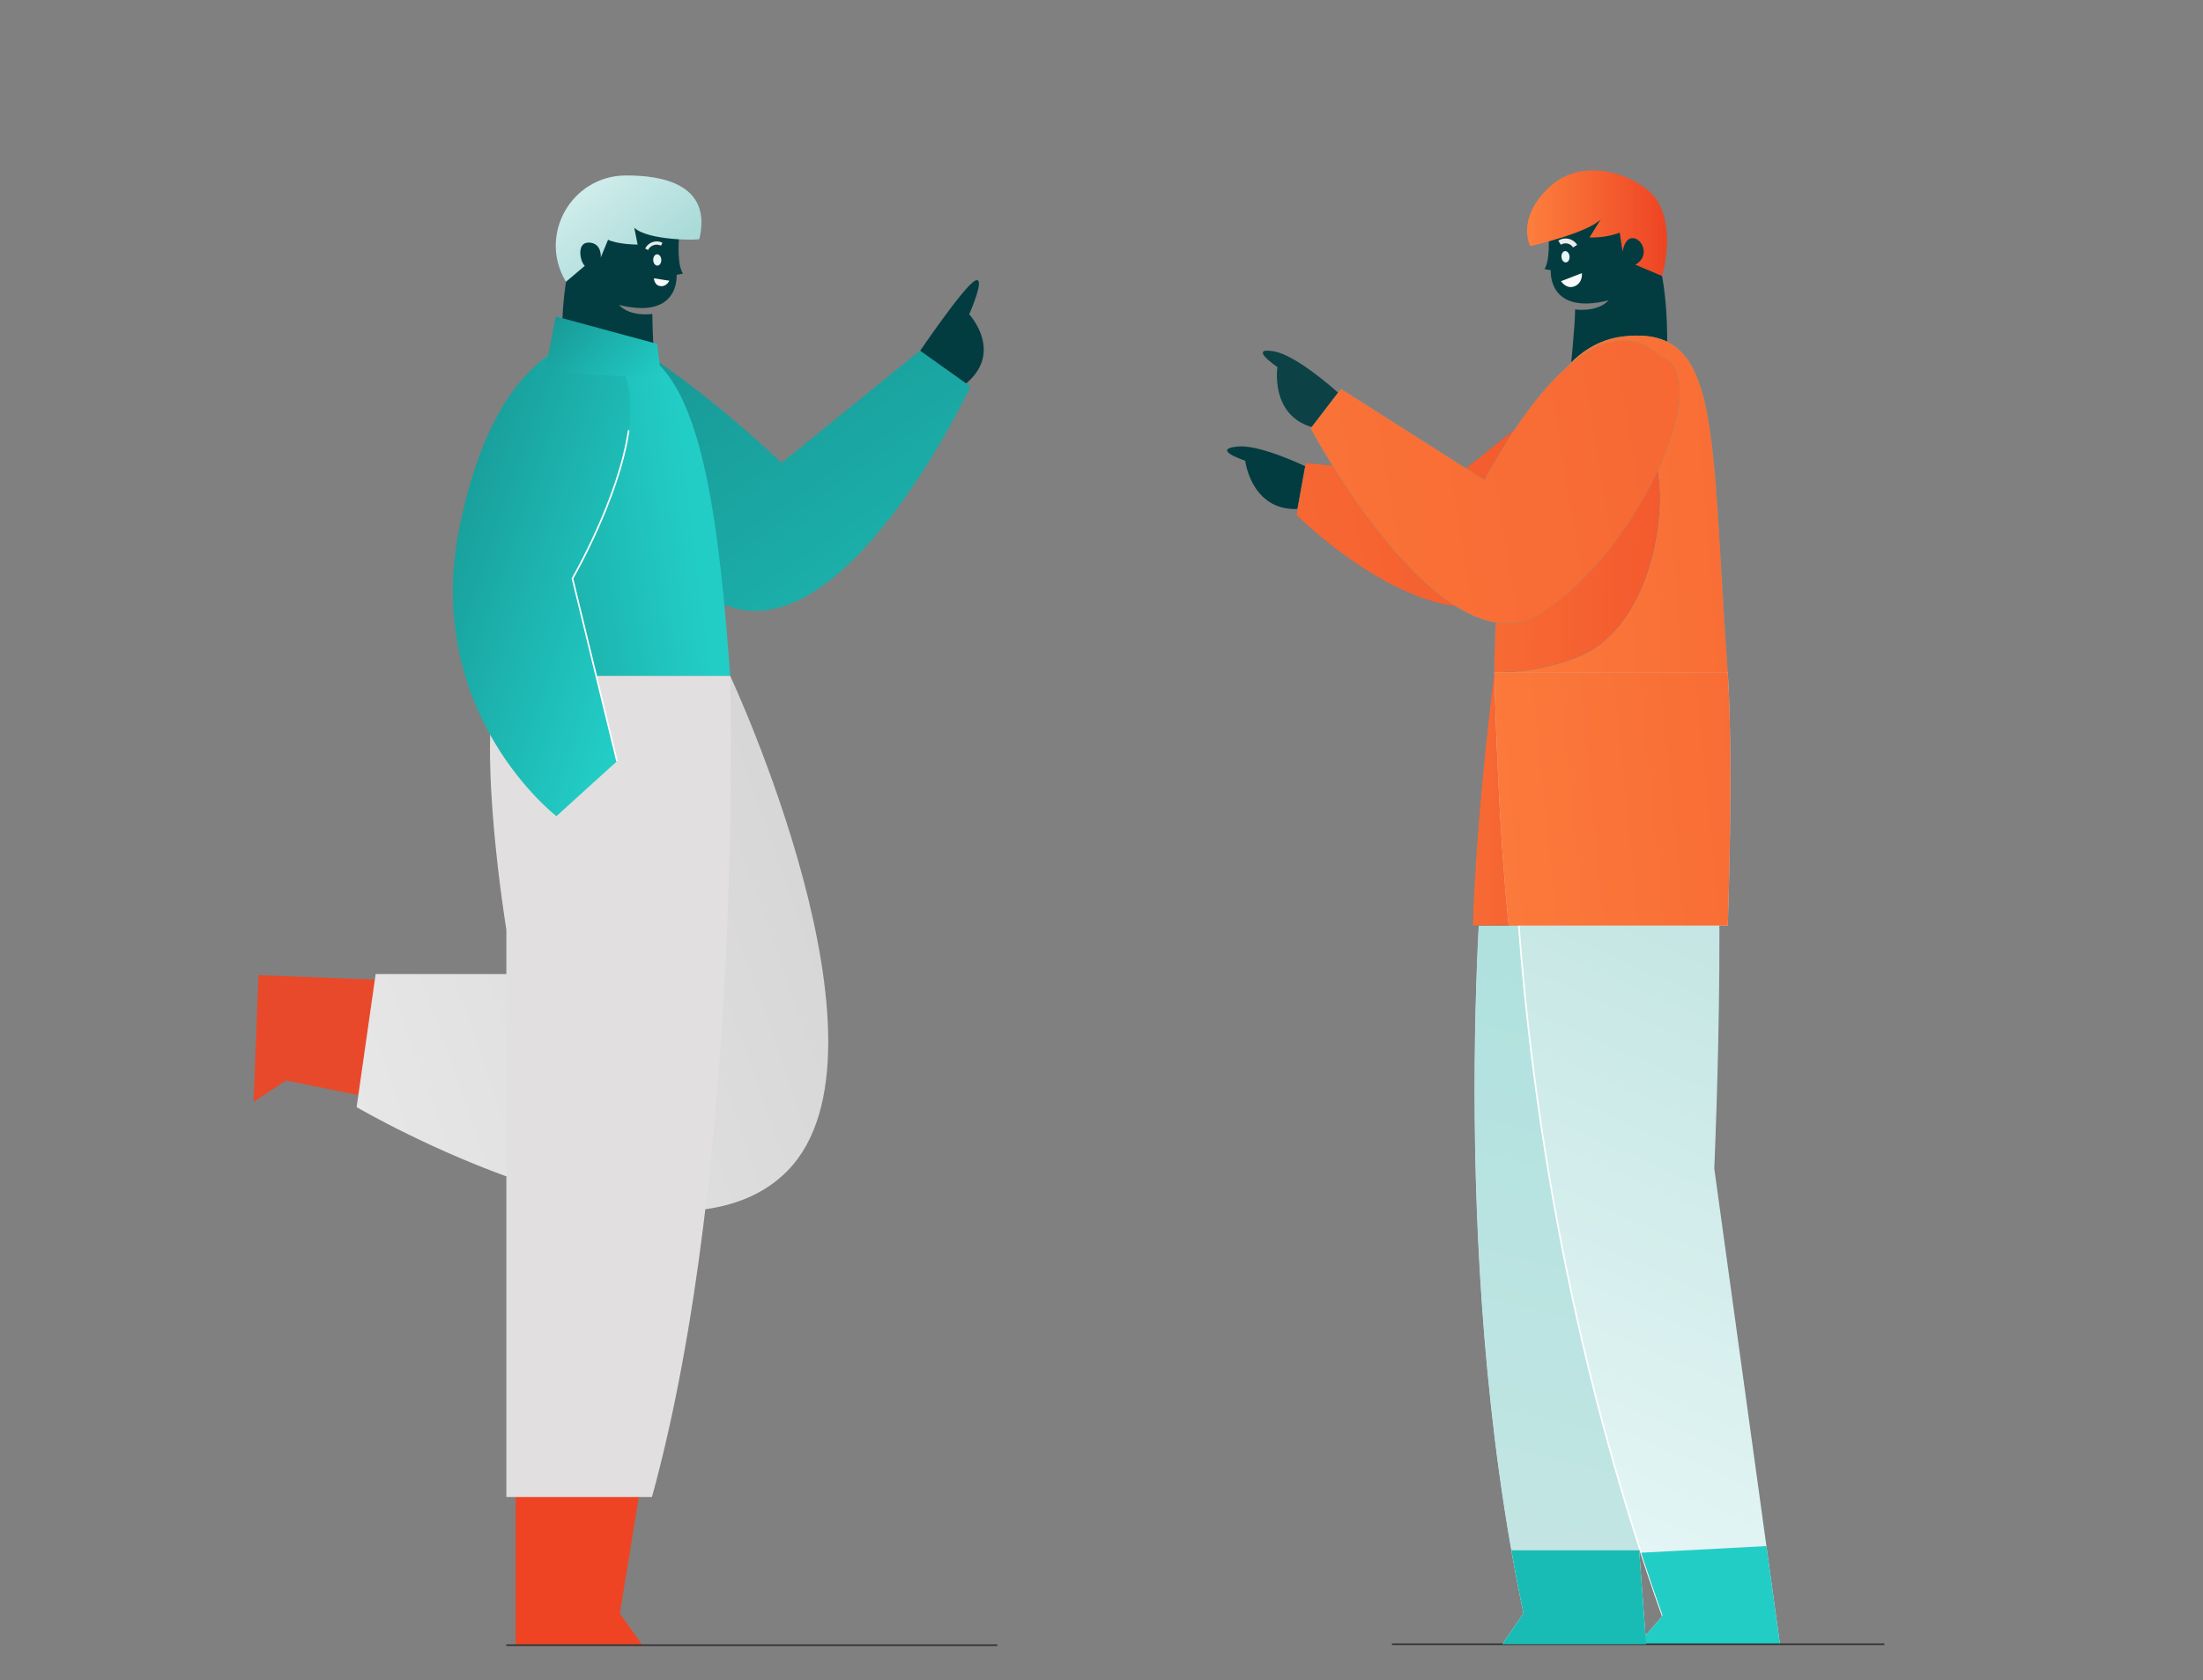 <svg width="253" height="193" viewBox="0 0 253 193" fill="none" xmlns="http://www.w3.org/2000/svg">
<rect x="0" y="0" width="253" height="193" fill="#808080" stroke="none"/>
<path d="M111.309 36.105C111.309 36.105 113.279 31.634 111.991 32.241C110.702 32.848 105.321 40.807 105.321 40.807L109.641 44.967C116.008 41.185 111.309 36.105 111.309 36.105V36.105Z" fill="#033C40"/>
<path d="M65.852 44.925C65.852 44.925 68.245 36.45 75.665 41.598C83.085 46.746 89.76 53.178 89.76 53.178L105.658 40.275L111.451 44.401C111.451 44.401 96.798 75.743 82.842 69.311C68.886 62.879 64.908 51.738 65.852 44.925Z" fill="url(#paint0_linear_3601_7763)"/>
<path d="M73.773 169.48L71.184 185.337L73.773 188.985H59.211V168.509L73.773 169.48Z" fill="#EE4424"/>
<path d="M48.614 127.318L32.866 124.121L29.121 126.57L29.682 112.017L50.143 112.803L48.614 127.318Z" fill="#E9492B"/>
<path d="M43.142 111.893H66.443L70.11 93.325L83.858 77.641C83.858 77.641 103.94 120.631 90.469 134.463C76.998 148.296 40.955 127.182 40.955 127.182L43.142 111.893Z" fill="url(#paint1_linear_3601_7763)"/>
<path d="M77.705 31.571L78.434 31.435C78.434 31.435 77.555 30.465 78.121 25.853C78.686 21.241 72.036 19.979 68.412 23.984C63.06 29.901 64.822 43.977 64.822 43.977H75.235C75.235 43.977 74.919 38.066 74.919 36.064C74.919 36.064 72.395 36.452 71.089 35.028C78.128 36.78 77.705 31.571 77.705 31.571V31.571Z" fill="#033C40"/>
<path d="M74.258 28.636C74.576 27.995 75.353 27.734 75.994 28.052" stroke="#EBEBEB" stroke-width="0.372"/>
<ellipse cx="0.465" cy="0.651" rx="0.465" ry="0.651" transform="matrix(-0.999 0.038 0.038 0.999 75.92 29.194)" fill="#E6F7F6"/>
<path d="M76.862 32.249C76.862 32.249 76.548 32.987 75.794 32.86C75.128 32.747 75.096 31.97 75.096 31.97" fill="#FAFAFA"/>
<path d="M114.537 188.985H58.147" stroke="#333333" stroke-width="0.186"/>
<path d="M67.134 39.156C51.819 40.908 57.134 77.641 57.134 77.641H83.857C81.845 49.425 78.469 37.857 67.134 39.156Z" fill="url(#paint2_linear_3601_7763)"/>
<path d="M57.124 77.641H83.857C83.857 77.641 85.49 133.371 74.876 171.963H58.153V106.796C58.153 106.796 54.726 85.986 57.124 77.641Z" fill="url(#paint3_linear_3601_7763)"/>
<path d="M67.135 39.156C67.135 39.156 56.94 39.547 52.736 60.743C48.533 81.94 63.901 93.753 63.901 93.753L70.86 87.442L65.746 66.455C65.746 66.455 79.731 42.326 67.135 39.156V39.156Z" fill="url(#paint4_linear_3601_7763)"/>
<path d="M70.86 87.442L65.746 66.454C65.746 66.454 71.1 57.217 72.197 49.423" stroke="white" stroke-width="0.186"/>
<path d="M80.319 27.45C80.283 27.613 74.392 27.654 72.838 26.154L73.227 28.096C73.227 28.096 71.006 28.096 69.829 27.54L68.996 29.578C68.996 29.578 69.152 27.94 67.664 27.865C66.176 27.79 66.603 30.049 67.161 30.535L65.001 32.367L64.899 32.197C61.841 26.88 65.674 20.219 71.807 20.159C76.166 20.12 81.792 21.212 80.319 27.45V27.45Z" fill="url(#paint5_linear_3601_7763)"/>
<path d="M75.953 43.431L75.472 39.506L63.834 36.351L62.567 42.783" fill="url(#paint6_linear_3601_7763)"/>
<path d="M142.116 51.296C145.231 50.98 151.99 54.586 151.99 54.586L151.213 58.096C143.886 60.198 143 52.922 143 52.922C143 52.922 138.999 51.612 142.116 51.296Z" fill="#033C40"/>
<path d="M183.913 41.386L167.121 54.771L149.961 53.189L148.883 59.151C148.883 59.151 166.914 77.282 177.356 66.209C187.799 55.136 187.561 50.217 187.561 50.217" fill="#1192BF"/>
<path d="M183.913 41.386L167.121 54.771L149.961 53.189L148.883 59.151C148.883 59.151 166.914 77.282 177.356 66.209C187.799 55.136 187.561 50.217 187.561 50.217" fill="url(#paint7_linear_3601_7763)"/>
<path d="M191.762 97.238L170.475 96.769C170.475 96.769 165.965 142.823 174.97 185.336L172.536 188.88H189.051L185.021 134.96L191.762 97.238Z" fill="#333333"/>
<path d="M191.762 97.238L170.475 96.769C170.475 96.769 165.965 142.823 174.97 185.336L172.536 188.88H189.051L185.021 134.96L191.762 97.238Z" fill="#E7F3F4"/>
<path d="M191.762 97.238L170.475 96.769C170.475 96.769 165.965 142.823 174.97 185.336L172.536 188.88H189.051L185.021 134.96L191.762 97.238Z" fill="url(#paint8_linear_3601_7763)"/>
<path d="M171.619 77.236C171.619 77.236 169.616 92.166 169.129 106.323H180.81L171.619 77.236Z" fill="#1192BF"/>
<path d="M171.619 77.236C171.619 77.236 169.616 92.166 169.129 106.323H180.81L171.619 77.236Z" fill="url(#paint9_linear_3601_7763)"/>
<path d="M204.418 188.88L196.873 134.23C196.873 134.23 198.82 90.667 195.656 83.123H173.754C173.754 83.123 171.617 131.553 190.94 185.604L188.132 188.88H204.418Z" fill="url(#paint10_linear_3601_7763)"/>
<path d="M173.754 83.123C173.754 83.123 171.617 131.553 190.94 185.604" stroke="white" stroke-width="0.186"/>
<path d="M178.097 31.045L177.367 30.909C177.367 30.909 178.248 29.936 177.681 25.312C177.114 20.688 183.782 19.42 187.416 23.435C192.775 29.364 191.275 43.476 191.275 43.476H180.263C180.263 43.476 180.891 37.55 180.891 35.543C180.891 35.543 183.422 35.932 184.731 34.501C177.674 36.266 178.097 31.045 178.097 31.045Z" fill="#033C40"/>
<path d="M180.893 28.275C180.509 27.671 179.709 27.493 179.105 27.876" stroke="#EBEBEB" stroke-width="0.558"/>
<ellipse cx="179.788" cy="29.494" rx="0.465" ry="0.651" transform="rotate(-4.511 179.788 29.494)" fill="#E6F7F6"/>
<path d="M186.409 38.651C171.053 40.408 171.62 77.236 171.62 77.236H198.424C196.407 48.948 197.784 37.349 186.409 38.651Z" fill="#2FAFB2"/>
<path d="M186.409 38.651C171.053 40.408 171.62 77.236 171.62 77.236H198.424C196.407 48.948 197.784 37.349 186.409 38.651Z" fill="url(#paint11_linear_3601_7763)"/>
<path d="M181.152 75.472C189.854 72.125 191.904 57.565 189.876 52.296C187.849 47.027 182.515 53.045 173.814 56.392L173.702 56.438C171.48 66.477 171.619 77.041 171.622 77.229C174.882 77.268 178.119 76.671 181.152 75.472V75.472Z" fill="#1192BF"/>
<path d="M181.152 75.472C189.854 72.125 191.904 57.565 189.876 52.296C187.849 47.027 182.515 53.045 173.814 56.392L173.702 56.438C171.48 66.477 171.619 77.041 171.622 77.229C174.882 77.268 178.119 76.671 181.152 75.472V75.472Z" fill="url(#paint12_linear_3601_7763)"/>
<path d="M146.297 40.361C149.38 40.907 154.897 46.224 154.897 46.224L153.194 49.388C145.567 49.41 146.703 42.167 146.703 42.167C146.703 42.167 143.216 39.814 146.297 40.361V40.361Z" fill="#0C4245"/>
<path d="M190.597 40.931C190.597 40.931 183.296 31.683 170.473 55.139L154.005 44.674L150.518 49.218C150.518 49.218 165.686 77.611 176.962 70.471C188.237 63.33 197.331 42.878 190.597 40.931V40.931Z" fill="#2FAFB2"/>
<path d="M190.597 40.931C190.597 40.931 183.296 31.683 170.473 55.139L154.005 44.674L150.518 49.218C150.518 49.218 165.686 77.611 176.962 70.471C188.237 63.33 197.331 42.878 190.597 40.931V40.931Z" fill="url(#paint13_linear_3601_7763)"/>
<path d="M198.423 77.236H171.619C171.619 77.236 171.97 93.911 173.267 106.323H198.423C198.423 106.323 199.1 87.9 198.423 77.236Z" fill="#D3D3D3"/>
<path d="M198.423 77.236H171.619C171.619 77.236 171.97 93.911 173.267 106.323H198.423C198.423 106.323 199.1 87.9 198.423 77.236Z" fill="url(#paint14_linear_3601_7763)"/>
<path d="M190.939 185.604L188.131 188.88H204.417L202.859 177.602L188.467 178.366C189.25 180.766 190.075 183.178 190.939 185.604V185.604Z" fill="#22CDC6"/>
<path d="M159.859 188.879H216.403" stroke="#333333" stroke-width="0.186"/>
<path d="M174.969 185.336L172.535 188.88H189.05L188.242 178.089H173.567C173.994 180.508 174.461 182.924 174.969 185.336V185.336Z" fill="#18BCB5"/>
<path d="M175.753 28.276C175.753 28.276 182.392 26.755 183.852 25.173L182.545 27.273C183.726 27.319 184.904 27.133 186.013 26.726L186.346 28.904C186.346 28.904 186.56 27.212 187.624 27.363C188.687 27.514 189.481 29.493 187.806 30.405L190.875 31.702C190.875 31.702 192.462 26.665 190.362 23.095C188.867 20.551 182.073 17.446 177.799 21.615C174.056 25.263 175.753 28.276 175.753 28.276V28.276Z" fill="url(#paint15_linear_3601_7763)"/>
<path d="M181.67 31.374C181.67 31.374 181.811 32.517 180.783 32.903C179.875 33.243 179.275 32.302 179.275 32.302" fill="#FAFAFA"/>
<defs>
<linearGradient id="paint0_linear_3601_7763" x1="-136.651" y1="25.739" x2="-17.268" y2="200.452" gradientUnits="userSpaceOnUse">
<stop stop-color="#064246"/>
<stop offset="1" stop-color="#22CDC6"/>
</linearGradient>
<linearGradient id="paint1_linear_3601_7763" x1="115.566" y1="81.446" x2="10.484" y2="118.519" gradientUnits="userSpaceOnUse">
<stop stop-color="#CFCFCF"/>
<stop offset="1" stop-color="#EEEEEE"/>
</linearGradient>
<linearGradient id="paint2_linear_3601_7763" x1="-2.823" y1="70.286" x2="80.898" y2="59.654" gradientUnits="userSpaceOnUse">
<stop stop-color="#064246"/>
<stop offset="0.985" stop-color="#22CDC6"/>
</linearGradient>
<linearGradient id="paint3_linear_3601_7763" x1="61.811" y1="77.726" x2="70.11" y2="171.963" gradientUnits="userSpaceOnUse">
<stop stop-color="#EEEEEE"/>
<stop offset="0" stop-color="#E1DFDF"/>
</linearGradient>
<linearGradient id="paint4_linear_3601_7763" x1="5.244" y1="36.731" x2="78.346" y2="61.919" gradientUnits="userSpaceOnUse">
<stop stop-color="#064246"/>
<stop offset="1" stop-color="#22CDC6"/>
</linearGradient>
<linearGradient id="paint5_linear_3601_7763" x1="60.696" y1="17.741" x2="72.192" y2="32.367" gradientUnits="userSpaceOnUse">
<stop stop-color="#E6F7F6"/>
<stop offset="1" stop-color="#AADBD9"/>
</linearGradient>
<linearGradient id="paint6_linear_3601_7763" x1="31.861" y1="36.036" x2="59.676" y2="61.552" gradientUnits="userSpaceOnUse">
<stop stop-color="#064246"/>
<stop offset="1" stop-color="#22CDC6"/>
</linearGradient>
<linearGradient id="paint7_linear_3601_7763" x1="220.658" y1="44.99" x2="98.028" y2="70.118" gradientUnits="userSpaceOnUse">
<stop stop-color="#EE4424"/>
<stop offset="1" stop-color="#FD813E"/>
</linearGradient>
<linearGradient id="paint8_linear_3601_7763" x1="198.525" y1="45.269" x2="164.693" y2="184.507" gradientUnits="userSpaceOnUse">
<stop stop-color="#9DDDDA"/>
<stop offset="1" stop-color="#C5E6E4"/>
</linearGradient>
<linearGradient id="paint9_linear_3601_7763" x1="196.052" y1="89.131" x2="153.331" y2="89.003" gradientUnits="userSpaceOnUse">
<stop stop-color="#EE4424"/>
<stop offset="1" stop-color="#FD813E"/>
</linearGradient>
<linearGradient id="paint10_linear_3601_7763" x1="168.393" y1="176.492" x2="197.874" y2="109.439" gradientUnits="userSpaceOnUse">
<stop stop-color="#E6F7F6"/>
<stop offset="1" stop-color="#C5E6E4"/>
</linearGradient>
<linearGradient id="paint11_linear_3601_7763" x1="291.526" y1="35.132" x2="153.193" y2="45.358" gradientUnits="userSpaceOnUse">
<stop stop-color="#EE4424"/>
<stop offset="1" stop-color="#FD813E"/>
</linearGradient>
<linearGradient id="paint12_linear_3601_7763" x1="215.359" y1="61.265" x2="145.955" y2="60.901" gradientUnits="userSpaceOnUse">
<stop stop-color="#EE4424"/>
<stop offset="1" stop-color="#FD813E"/>
</linearGradient>
<linearGradient id="paint13_linear_3601_7763" x1="338.398" y1="35.411" x2="95.095" y2="75.49" gradientUnits="userSpaceOnUse">
<stop stop-color="#EE4424"/>
<stop offset="1" stop-color="#FD813E"/>
</linearGradient>
<linearGradient id="paint14_linear_3601_7763" x1="292.861" y1="74.664" x2="153.602" y2="88.507" gradientUnits="userSpaceOnUse">
<stop stop-color="#EE4424"/>
<stop offset="1" stop-color="#FD813E"/>
</linearGradient>
<linearGradient id="paint15_linear_3601_7763" x1="191.45" y1="19.575" x2="174.833" y2="19.575" gradientUnits="userSpaceOnUse">
<stop stop-color="#EE4424"/>
<stop offset="1" stop-color="#FD813E"/>
</linearGradient>
</defs>
</svg>

